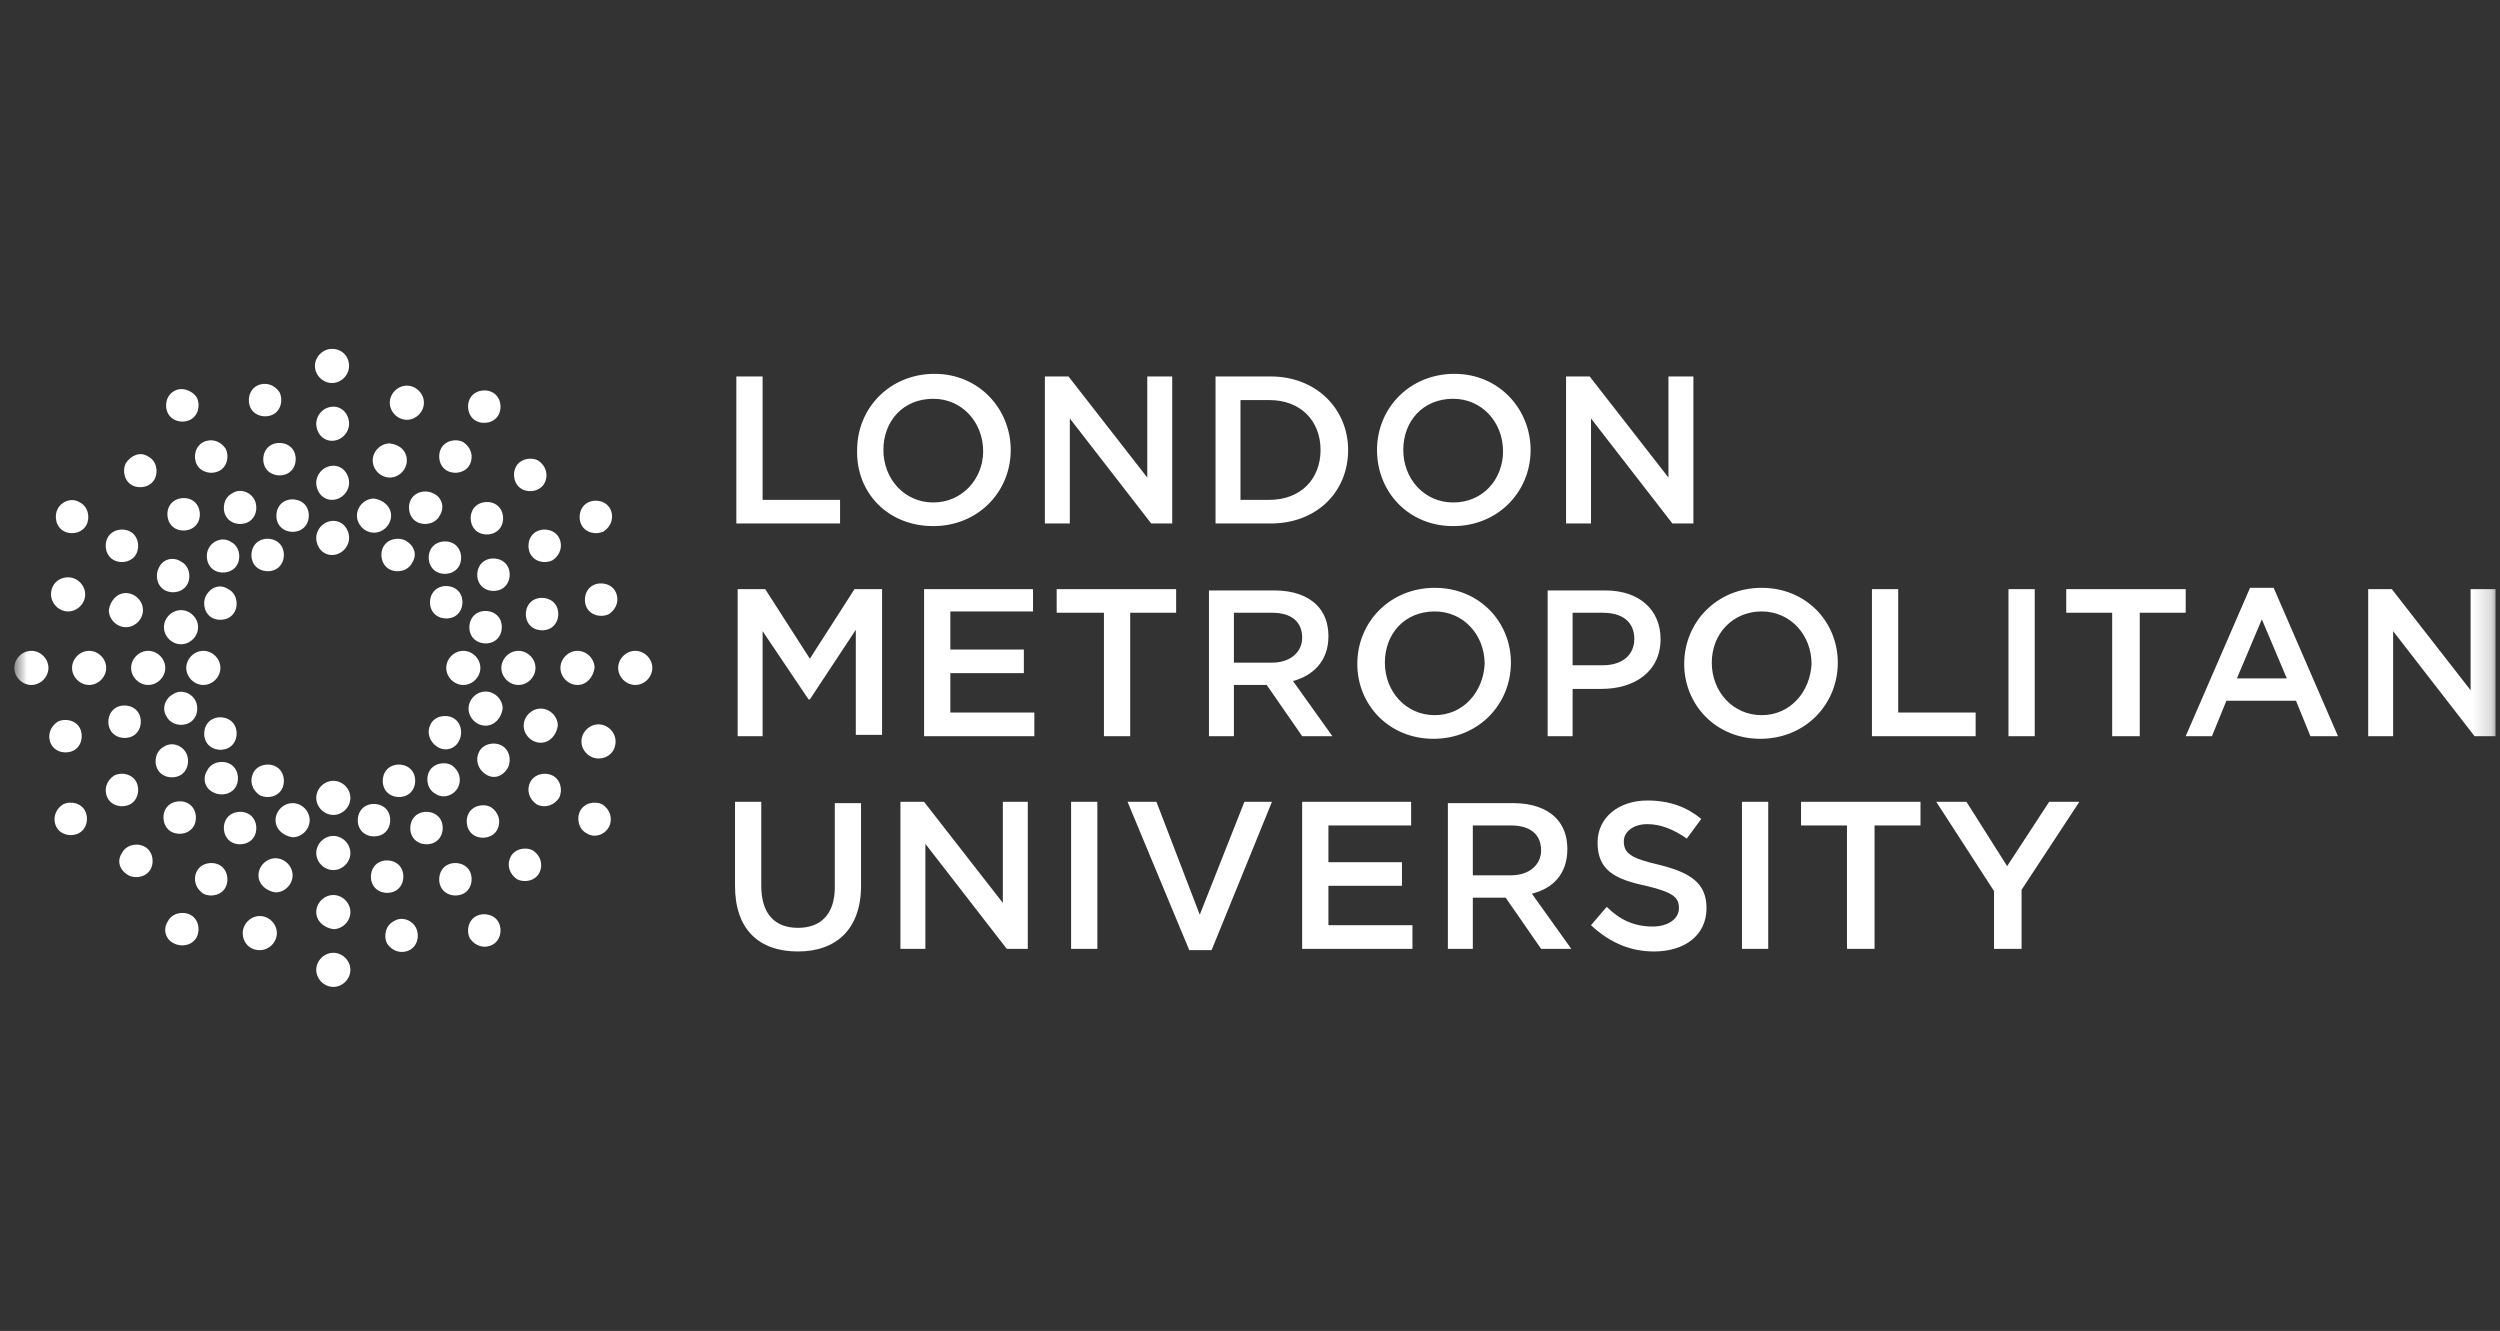 <svg width="139" height="74" viewBox="0 0 139 74" fill="none" xmlns="http://www.w3.org/2000/svg">
<rect x="0" y="0" width="139" height="74" fill="#333333" stroke="none"/>
<mask id="mask0_3_141" style="mask-type:luminance" maskUnits="userSpaceOnUse" x="0" y="0" width="139" height="74">
<path d="M138.825 0.639H0.795V73.632H138.825V0.639Z" fill="white"/>
</mask>
<g mask="url(#mask0_3_141)">
<path d="M44.371 52.902C46.488 52.902 47.874 51.661 47.874 49.252V44.654H46.415V49.325C46.415 50.858 45.612 51.588 44.371 51.588C43.057 51.588 42.327 50.785 42.327 49.252V44.581H40.867V49.252C40.867 51.661 42.181 52.902 44.371 52.902ZM50.064 52.756H51.451V46.917L55.977 52.756H57.145V44.581H55.758V50.201L51.378 44.581H50.064V52.756ZM59.553 52.756H61.013V44.581H59.553V52.756ZM66.123 52.829H67.364L70.721 44.581H69.189L66.707 50.858L64.298 44.581H62.692L66.123 52.829ZM72.4 52.756H78.532V51.442H73.86V49.252H77.948V47.938H73.86V45.895H78.459V44.581H72.4V52.756ZM80.43 52.756H81.889V49.909H83.714L85.685 52.756H87.364L85.174 49.69C86.342 49.398 87.145 48.595 87.145 47.209C87.145 46.479 86.926 45.895 86.488 45.457C85.977 44.946 85.174 44.654 84.152 44.654H80.502V52.756H80.43ZM81.889 48.668V45.895H84.006C85.101 45.895 85.685 46.406 85.685 47.282C85.685 48.084 85.028 48.668 84.006 48.668H81.889ZM91.962 52.902C93.641 52.902 94.882 52.026 94.882 50.493C94.882 49.106 94.006 48.522 92.254 48.084C90.648 47.719 90.284 47.428 90.284 46.771C90.284 46.26 90.794 45.822 91.597 45.822C92.327 45.822 93.057 46.114 93.787 46.625L94.59 45.53C93.787 44.873 92.838 44.508 91.597 44.508C89.992 44.508 88.824 45.457 88.824 46.844C88.824 48.376 89.773 48.887 91.524 49.252C93.057 49.617 93.349 49.909 93.349 50.493C93.349 51.077 92.765 51.515 91.889 51.515C90.868 51.515 90.065 51.15 89.335 50.42L88.459 51.442C89.554 52.464 90.722 52.902 91.962 52.902ZM96.853 52.756H98.313V44.581H96.853V52.756ZM102.765 52.756H104.225V45.895H106.78V44.581H100.138V45.895H102.692V52.756H102.765ZM110.941 52.756H112.4V49.471L115.612 44.581H113.933L111.598 48.157L109.335 44.581H107.656L110.868 49.544V52.756H110.941Z" fill="white"/>
<path d="M41.014 40.931H42.401V35.091L44.955 38.887H45.028L47.583 35.018V40.858H49.043V32.756H47.51L45.028 36.624L42.547 32.756H41.014V40.931ZM51.379 40.931H57.51V39.617H52.839V37.427H56.926V36.113H52.839V33.996H57.437V32.756H51.379V40.931ZM61.379 40.931H62.839V34.069H65.393V32.756H58.751V34.069H61.379V40.931ZM67.145 40.931H68.605V38.084H70.43L72.401 40.931H74.08L71.89 37.865C72.985 37.573 73.861 36.77 73.861 35.383C73.861 34.653 73.642 34.069 73.204 33.632C72.693 33.121 71.89 32.829 70.868 32.829H67.218V40.931H67.145ZM68.605 36.843V34.069H70.722C71.817 34.069 72.401 34.58 72.401 35.456C72.401 36.259 71.744 36.843 70.722 36.843H68.605ZM79.7 41.077C82.182 41.077 84.007 39.179 84.007 36.843C84.007 34.58 82.255 32.683 79.773 32.683C77.291 32.683 75.466 34.58 75.466 36.916C75.466 39.179 77.218 41.077 79.7 41.077ZM79.773 39.763C78.167 39.763 76.999 38.449 76.999 36.843C76.999 35.237 78.094 33.996 79.773 33.996C81.379 33.996 82.547 35.31 82.547 36.916C82.474 38.449 81.379 39.763 79.773 39.763ZM85.977 40.931H87.437V38.303H89.043C90.868 38.303 92.328 37.354 92.328 35.529C92.328 33.923 91.16 32.829 89.262 32.829H86.05V40.931H85.977ZM87.437 36.989V34.069H89.116C90.211 34.069 90.868 34.58 90.868 35.529C90.868 36.405 90.211 36.989 89.116 36.989H87.437ZM97.875 41.077C100.357 41.077 102.182 39.179 102.182 36.843C102.182 34.58 100.43 32.683 97.948 32.683C95.466 32.683 93.642 34.58 93.642 36.916C93.642 39.179 95.394 41.077 97.875 41.077ZM97.948 39.763C96.343 39.763 95.175 38.449 95.175 36.843C95.175 35.237 96.343 33.996 97.948 33.996C99.554 33.996 100.722 35.31 100.722 36.916C100.649 38.449 99.554 39.763 97.948 39.763ZM104.153 40.931H109.846V39.617H105.54V32.756H104.08V40.931H104.153ZM111.671 40.931H113.131V32.756H111.671V40.931ZM117.51 40.931H118.97V34.069H121.525V32.756H114.883V34.069H117.437V40.931H117.51ZM121.525 40.931H122.985L123.788 38.96H127.657L128.459 40.931H129.992L126.416 32.683H125.102L121.525 40.931ZM124.372 37.719L125.759 34.434L127.146 37.719H124.372ZM131.671 40.931H133.058V35.091L137.584 40.931H138.751V32.756H137.365V38.376L132.985 32.756H131.671V40.931Z" fill="white"/>
<path d="M41.014 29.106H46.708V27.792H42.401V20.931H40.941V29.106H41.014ZM51.89 29.252C54.372 29.252 56.197 27.354 56.197 25.018C56.197 22.756 54.445 20.785 51.963 20.785C49.482 20.785 47.657 22.683 47.657 25.018C47.584 27.354 49.336 29.252 51.89 29.252ZM51.89 27.938C50.285 27.938 49.117 26.624 49.117 25.018C49.117 23.412 50.212 22.172 51.89 22.172C53.496 22.172 54.664 23.485 54.664 25.091C54.664 26.624 53.496 27.938 51.89 27.938ZM58.095 29.106H59.482V23.266L64.007 29.106H65.175V20.931H63.788V26.551L59.409 20.931H58.095V29.106ZM67.584 29.106H70.65C73.204 29.106 74.956 27.354 74.956 25.018C74.956 22.756 73.204 20.931 70.65 20.931H67.584V29.106ZM70.577 22.244C72.328 22.244 73.423 23.412 73.423 25.018C73.423 26.624 72.328 27.792 70.577 27.792H68.971V22.244H70.577ZM80.796 29.252C83.277 29.252 85.102 27.354 85.102 25.018C85.102 22.756 83.35 20.785 80.869 20.785C78.387 20.785 76.562 22.683 76.562 25.018C76.562 27.354 78.314 29.252 80.796 29.252ZM80.796 27.938C79.19 27.938 78.022 26.624 78.022 25.018C78.022 23.412 79.117 22.172 80.796 22.172C82.401 22.172 83.569 23.485 83.569 25.091C83.569 26.624 82.475 27.938 80.796 27.938ZM87.073 29.106H88.46V23.266L92.986 29.106H94.153V20.931H92.766V26.551L88.387 20.931H87.073V29.106Z" fill="white"/>
<path d="M1.744 36.187C2.255 36.187 2.693 36.624 2.693 37.135C2.693 37.646 2.255 38.084 1.744 38.084C1.233 38.084 0.795 37.646 0.795 37.135C0.795 36.624 1.233 36.187 1.744 36.187Z" fill="white"/>
<path d="M4.955 36.187C5.466 36.187 5.904 36.624 5.904 37.135C5.904 37.646 5.466 38.084 4.955 38.084C4.444 38.084 4.006 37.646 4.006 37.135C4.006 36.624 4.444 36.187 4.955 36.187Z" fill="white"/>
<path d="M8.24 36.187C8.751 36.187 9.189 36.624 9.189 37.135C9.189 37.646 8.751 38.084 8.24 38.084C7.729 38.084 7.291 37.646 7.291 37.135C7.291 36.624 7.729 36.187 8.24 36.187Z" fill="white"/>
<path d="M11.306 36.187C11.817 36.187 12.255 36.624 12.255 37.135C12.255 37.646 11.817 38.084 11.306 38.084C10.795 38.084 10.357 37.646 10.357 37.135C10.357 36.624 10.795 36.187 11.306 36.187Z" fill="white"/>
<path d="M10.064 33.923C10.575 33.923 11.013 34.361 11.013 34.872C11.013 35.383 10.575 35.821 10.064 35.821C9.553 35.821 9.115 35.383 9.115 34.872C9.115 34.361 9.553 33.923 10.064 33.923Z" fill="white"/>
<path d="M7 32.975C7.511 32.975 7.949 33.413 7.949 33.923C7.949 34.434 7.511 34.872 7 34.872C6.489 34.872 6.051 34.434 6.051 33.923C6.124 33.413 6.489 32.975 7 32.975Z" fill="white"/>
<path d="M3.787 32.099C4.298 32.099 4.736 32.537 4.736 33.047C4.736 33.559 4.298 33.996 3.787 33.996C3.276 33.996 2.838 33.559 2.838 33.047C2.838 32.464 3.276 32.099 3.787 32.099Z" fill="white"/>
<path d="M3.495 44.727C3.933 44.508 4.517 44.654 4.736 45.092C4.955 45.529 4.809 46.113 4.371 46.332C3.933 46.551 3.349 46.405 3.13 45.968C2.911 45.529 3.057 45.019 3.495 44.727Z" fill="white"/>
<path d="M6.343 43.121C6.78 42.902 7.364 43.048 7.583 43.486C7.802 43.923 7.656 44.508 7.218 44.727C6.78 44.946 6.197 44.8 5.978 44.361C5.759 43.924 5.905 43.413 6.343 43.121Z" fill="white"/>
<path d="M9.116 41.515C9.554 41.223 10.138 41.442 10.357 41.88C10.576 42.318 10.43 42.902 9.992 43.121C9.554 43.34 8.97 43.194 8.751 42.756C8.532 42.318 8.678 41.734 9.116 41.515Z" fill="white"/>
<path d="M11.817 39.982C12.255 39.763 12.839 39.909 13.058 40.347C13.277 40.785 13.131 41.369 12.693 41.588C12.255 41.807 11.671 41.661 11.452 41.223C11.233 40.785 11.379 40.201 11.817 39.982Z" fill="white"/>
<path d="M9.627 38.595C10.065 38.303 10.649 38.522 10.868 38.96C11.087 39.398 10.941 39.982 10.503 40.201C10.065 40.42 9.481 40.274 9.262 39.836C8.97 39.398 9.189 38.814 9.627 38.595Z" fill="white"/>
<path d="M6.489 39.325C6.927 39.106 7.511 39.252 7.73 39.69C7.949 40.128 7.803 40.712 7.365 40.931C6.927 41.15 6.343 41.004 6.124 40.566C5.905 40.128 6.051 39.544 6.489 39.325Z" fill="white"/>
<path d="M3.204 40.128C3.642 39.909 4.226 40.055 4.445 40.493C4.664 40.931 4.518 41.515 4.08 41.734C3.642 41.953 3.058 41.807 2.839 41.369C2.62 40.931 2.766 40.42 3.204 40.128Z" fill="white"/>
<path d="M9.334 51.223C9.553 50.785 10.137 50.639 10.575 50.858C11.013 51.077 11.159 51.661 10.94 52.099C10.721 52.537 10.137 52.683 9.699 52.464C9.188 52.245 9.042 51.661 9.334 51.223Z" fill="white"/>
<path d="M10.94 48.449C11.159 48.011 11.743 47.865 12.181 48.084C12.619 48.303 12.765 48.887 12.546 49.325C12.327 49.763 11.743 49.909 11.305 49.69C10.867 49.398 10.722 48.887 10.94 48.449Z" fill="white"/>
<path d="M12.546 45.602C12.765 45.164 13.349 45.018 13.787 45.237C14.225 45.456 14.371 46.04 14.152 46.478C13.933 46.916 13.349 47.062 12.911 46.843C12.473 46.624 12.327 46.04 12.546 45.602Z" fill="white"/>
<path d="M14.079 42.975C14.298 42.537 14.882 42.391 15.32 42.61C15.758 42.829 15.904 43.413 15.685 43.851C15.466 44.289 14.882 44.435 14.444 44.216C14.006 43.924 13.86 43.413 14.079 42.975Z" fill="white"/>
<path d="M11.526 42.829C11.745 42.391 12.329 42.245 12.767 42.464C13.205 42.683 13.351 43.267 13.132 43.705C12.913 44.143 12.329 44.289 11.891 44.07C11.38 43.851 11.234 43.267 11.526 42.829Z" fill="white"/>
<path d="M9.188 45.018C9.407 44.58 9.991 44.434 10.429 44.653C10.867 44.872 11.013 45.456 10.794 45.894C10.575 46.332 9.991 46.478 9.553 46.259C9.116 46.04 8.97 45.456 9.188 45.018Z" fill="white"/>
<path d="M6.78 47.428C6.999 46.989 7.583 46.843 8.021 47.062C8.459 47.282 8.604 47.865 8.386 48.303C8.167 48.741 7.583 48.887 7.145 48.668C6.634 48.376 6.488 47.865 6.78 47.428Z" fill="white"/>
<path d="M17.584 53.923C17.584 53.413 18.022 52.975 18.533 52.975C19.044 52.975 19.482 53.413 19.482 53.923C19.482 54.434 19.044 54.872 18.533 54.872C18.022 54.872 17.584 54.434 17.584 53.923Z" fill="white"/>
<path d="M17.584 50.712C17.584 50.201 18.022 49.763 18.533 49.763C19.044 49.763 19.482 50.201 19.482 50.712C19.482 51.223 19.044 51.661 18.533 51.661C18.022 51.588 17.584 51.223 17.584 50.712Z" fill="white"/>
<path d="M17.584 47.427C17.584 46.916 18.022 46.478 18.533 46.478C19.044 46.478 19.482 46.916 19.482 47.427C19.482 47.938 19.044 48.376 18.533 48.376C18.022 48.376 17.584 47.938 17.584 47.427Z" fill="white"/>
<path d="M17.584 44.361C17.584 43.851 18.022 43.413 18.533 43.413C19.044 43.413 19.482 43.851 19.482 44.361C19.482 44.873 19.044 45.31 18.533 45.31C18.022 45.31 17.584 44.873 17.584 44.361Z" fill="white"/>
<path d="M15.32 45.603C15.32 45.092 15.758 44.654 16.269 44.654C16.78 44.654 17.218 45.092 17.218 45.603C17.218 46.114 16.78 46.552 16.269 46.552C15.758 46.479 15.32 46.114 15.32 45.603Z" fill="white"/>
<path d="M14.371 48.668C14.371 48.157 14.809 47.719 15.32 47.719C15.831 47.719 16.269 48.157 16.269 48.668C16.269 49.179 15.831 49.617 15.32 49.617C14.809 49.544 14.371 49.179 14.371 48.668Z" fill="white"/>
<path d="M13.496 51.88C13.496 51.369 13.934 50.931 14.445 50.931C14.956 50.931 15.394 51.369 15.394 51.88C15.394 52.391 14.956 52.829 14.445 52.829C13.861 52.829 13.496 52.391 13.496 51.88Z" fill="white"/>
<path d="M26.124 52.172C25.905 51.734 26.051 51.15 26.489 50.931C26.927 50.712 27.511 50.858 27.73 51.296C27.949 51.734 27.803 52.318 27.365 52.537C26.927 52.756 26.416 52.61 26.124 52.172Z" fill="white"/>
<path d="M24.519 49.325C24.3 48.887 24.446 48.303 24.884 48.084C25.322 47.865 25.905 48.011 26.124 48.449C26.343 48.887 26.197 49.471 25.759 49.69C25.322 49.909 24.738 49.763 24.519 49.325Z" fill="white"/>
<path d="M22.911 46.478C22.692 46.04 22.838 45.456 23.276 45.237C23.714 45.018 24.298 45.164 24.517 45.602C24.736 46.04 24.59 46.624 24.152 46.843C23.714 47.062 23.13 46.916 22.911 46.478Z" fill="white"/>
<path d="M21.38 43.851C21.161 43.413 21.307 42.829 21.745 42.61C22.183 42.391 22.767 42.537 22.986 42.975C23.205 43.413 23.059 43.997 22.621 44.216C22.183 44.435 21.599 44.289 21.38 43.851Z" fill="white"/>
<path d="M19.991 46.04C19.772 45.602 19.918 45.018 20.356 44.799C20.794 44.58 21.378 44.726 21.597 45.164C21.816 45.602 21.67 46.186 21.232 46.405C20.794 46.624 20.21 46.478 19.991 46.04Z" fill="white"/>
<path d="M20.722 49.179C20.503 48.741 20.649 48.157 21.087 47.938C21.525 47.719 22.109 47.865 22.328 48.303C22.547 48.741 22.401 49.325 21.963 49.544C21.525 49.763 20.941 49.617 20.722 49.179Z" fill="white"/>
<path d="M21.524 52.464C21.305 52.026 21.451 51.442 21.889 51.223C22.327 50.931 22.911 51.15 23.13 51.588C23.349 52.026 23.203 52.61 22.765 52.829C22.327 53.048 21.816 52.902 21.524 52.464Z" fill="white"/>
<path d="M32.62 46.332C32.182 46.113 32.036 45.529 32.255 45.092C32.474 44.654 33.058 44.508 33.496 44.727C33.934 45.019 34.08 45.529 33.861 45.968C33.642 46.405 33.058 46.624 32.62 46.332Z" fill="white"/>
<path d="M29.846 44.727C29.409 44.434 29.262 43.923 29.482 43.486C29.7 43.048 30.284 42.902 30.722 43.121C31.16 43.34 31.306 43.924 31.087 44.361C30.795 44.8 30.284 44.946 29.846 44.727Z" fill="white"/>
<path d="M26.999 43.048C26.561 42.756 26.415 42.245 26.634 41.807C26.853 41.369 27.437 41.223 27.875 41.442C28.313 41.661 28.459 42.245 28.24 42.683C27.948 43.194 27.437 43.34 26.999 43.048Z" fill="white"/>
<path d="M24.3 41.515C23.862 41.223 23.716 40.712 23.935 40.274C24.154 39.836 24.738 39.69 25.175 39.909C25.613 40.128 25.759 40.712 25.54 41.15C25.322 41.661 24.738 41.807 24.3 41.515Z" fill="white"/>
<path d="M24.225 44.142C23.787 43.923 23.641 43.34 23.86 42.902C24.079 42.464 24.663 42.318 25.101 42.537C25.539 42.829 25.685 43.34 25.466 43.778C25.247 44.215 24.663 44.434 24.225 44.142Z" fill="white"/>
<path d="M26.415 46.478C25.977 46.259 25.831 45.675 26.05 45.237C26.269 44.8 26.853 44.654 27.291 44.873C27.729 45.165 27.875 45.675 27.656 46.114C27.437 46.551 26.853 46.697 26.415 46.478Z" fill="white"/>
<path d="M28.751 48.887C28.313 48.595 28.167 48.084 28.386 47.646C28.605 47.208 29.189 47.062 29.627 47.281C30.065 47.573 30.211 48.084 29.992 48.522C29.773 48.96 29.189 49.106 28.751 48.887Z" fill="white"/>
<path d="M35.32 38.084C34.809 38.084 34.371 37.646 34.371 37.135C34.371 36.624 34.809 36.187 35.32 36.187C35.831 36.187 36.269 36.624 36.269 37.135C36.269 37.646 35.831 38.084 35.32 38.084Z" fill="white"/>
<path d="M32.109 38.084C31.598 38.084 31.16 37.646 31.16 37.135C31.16 36.624 31.598 36.187 32.109 36.187C32.62 36.187 33.058 36.624 33.058 37.135C32.985 37.646 32.62 38.084 32.109 38.084Z" fill="white"/>
<path d="M28.824 38.084C28.313 38.084 27.875 37.646 27.875 37.135C27.875 36.624 28.313 36.187 28.824 36.187C29.335 36.187 29.773 36.624 29.773 37.135C29.773 37.646 29.335 38.084 28.824 38.084Z" fill="white"/>
<path d="M25.759 38.084C25.248 38.084 24.811 37.646 24.811 37.135C24.811 36.624 25.248 36.187 25.759 36.187C26.27 36.187 26.708 36.624 26.708 37.135C26.708 37.646 26.27 38.084 25.759 38.084Z" fill="white"/>
<path d="M27 40.347C26.489 40.347 26.051 39.909 26.051 39.398C26.051 38.887 26.489 38.449 27 38.449C27.511 38.449 27.949 38.887 27.949 39.398C27.876 39.909 27.511 40.347 27 40.347Z" fill="white"/>
<path d="M30.066 41.296C29.555 41.296 29.117 40.858 29.117 40.347C29.117 39.836 29.555 39.398 30.066 39.398C30.577 39.398 31.015 39.836 31.015 40.347C30.942 40.858 30.577 41.296 30.066 41.296Z" fill="white"/>
<path d="M33.277 42.172C32.766 42.172 32.328 41.734 32.328 41.223C32.328 40.712 32.766 40.274 33.277 40.274C33.788 40.274 34.226 40.712 34.226 41.223C34.226 41.807 33.788 42.172 33.277 42.172Z" fill="white"/>
<path d="M33.568 29.544C33.13 29.763 32.546 29.617 32.327 29.179C32.108 28.741 32.254 28.157 32.692 27.938C33.13 27.719 33.714 27.865 33.933 28.303C34.152 28.741 34.006 29.252 33.568 29.544Z" fill="white"/>
<path d="M30.722 31.15C30.284 31.369 29.7 31.223 29.482 30.785C29.262 30.347 29.409 29.763 29.846 29.544C30.284 29.325 30.868 29.471 31.087 29.909C31.306 30.347 31.16 30.858 30.722 31.15Z" fill="white"/>
<path d="M27.875 32.756C27.437 32.975 26.853 32.829 26.634 32.391C26.415 31.953 26.561 31.369 26.999 31.15C27.437 30.931 28.021 31.077 28.24 31.515C28.459 31.953 28.313 32.537 27.875 32.756Z" fill="white"/>
<path d="M25.248 34.288C24.81 34.508 24.226 34.361 24.007 33.923C23.788 33.486 23.934 32.902 24.372 32.683C24.81 32.464 25.394 32.61 25.613 33.048C25.832 33.486 25.686 34.069 25.248 34.288Z" fill="white"/>
<path d="M27.437 35.675C26.999 35.894 26.415 35.748 26.196 35.31C25.977 34.872 26.123 34.288 26.561 34.069C26.999 33.85 27.583 33.996 27.802 34.434C28.021 34.872 27.875 35.456 27.437 35.675Z" fill="white"/>
<path d="M30.576 34.946C30.138 35.165 29.554 35.019 29.335 34.581C29.116 34.143 29.262 33.559 29.7 33.34C30.138 33.121 30.722 33.267 30.941 33.705C31.16 34.143 31.014 34.727 30.576 34.946Z" fill="white"/>
<path d="M33.861 34.142C33.423 34.361 32.839 34.215 32.62 33.778C32.401 33.34 32.547 32.756 32.985 32.537C33.423 32.318 34.007 32.464 34.226 32.902C34.445 33.34 34.299 33.85 33.861 34.142Z" fill="white"/>
<path d="M27.73 23.047C27.511 23.485 26.927 23.631 26.489 23.413C26.051 23.194 25.905 22.61 26.124 22.172C26.343 21.734 26.927 21.588 27.365 21.807C27.803 22.026 27.949 22.61 27.73 23.047Z" fill="white"/>
<path d="M26.124 25.822C25.905 26.259 25.322 26.405 24.884 26.186C24.446 25.968 24.3 25.384 24.519 24.946C24.738 24.508 25.322 24.362 25.759 24.581C26.197 24.873 26.343 25.384 26.124 25.822Z" fill="white"/>
<path d="M24.445 28.668C24.226 29.106 23.642 29.252 23.204 29.033C22.766 28.814 22.62 28.23 22.839 27.792C23.058 27.354 23.642 27.208 24.08 27.427C24.591 27.646 24.737 28.23 24.445 28.668Z" fill="white"/>
<path d="M22.912 31.296C22.693 31.733 22.109 31.88 21.671 31.661C21.233 31.442 21.087 30.858 21.306 30.42C21.525 29.982 22.109 29.836 22.547 30.055C23.058 30.347 23.203 30.858 22.912 31.296Z" fill="white"/>
<path d="M25.54 31.442C25.322 31.88 24.738 32.026 24.3 31.807C23.862 31.588 23.716 31.004 23.935 30.566C24.154 30.128 24.738 29.982 25.175 30.201C25.613 30.42 25.759 31.004 25.54 31.442Z" fill="white"/>
<path d="M27.874 29.252C27.655 29.69 27.072 29.836 26.634 29.617C26.196 29.398 26.05 28.814 26.269 28.376C26.488 27.938 27.072 27.792 27.509 28.011C27.947 28.23 28.093 28.814 27.874 29.252Z" fill="white"/>
<path d="M30.285 26.843C30.066 27.281 29.482 27.427 29.044 27.208C28.606 26.989 28.46 26.405 28.679 25.968C28.898 25.53 29.482 25.384 29.92 25.603C30.358 25.895 30.504 26.405 30.285 26.843Z" fill="white"/>
<path d="M19.408 20.347C19.408 20.858 18.97 21.296 18.459 21.296C17.948 21.296 17.51 20.858 17.51 20.347C17.51 19.836 17.948 19.398 18.459 19.398C19.043 19.398 19.408 19.836 19.408 20.347Z" fill="white"/>
<path d="M19.409 23.559C19.409 24.07 18.971 24.508 18.46 24.508C17.949 24.508 17.584 24.07 17.584 23.559C17.584 23.048 18.022 22.61 18.533 22.61C19.044 22.61 19.409 23.048 19.409 23.559Z" fill="white"/>
<path d="M19.409 26.843C19.409 27.354 18.971 27.792 18.46 27.792C17.949 27.792 17.584 27.354 17.584 26.843C17.584 26.332 18.022 25.895 18.533 25.895C19.044 25.895 19.409 26.332 19.409 26.843Z" fill="white"/>
<path d="M19.409 29.909C19.409 30.42 18.971 30.858 18.46 30.858C17.949 30.858 17.584 30.42 17.584 29.909C17.584 29.398 18.022 28.96 18.533 28.96C19.044 28.96 19.409 29.398 19.409 29.909Z" fill="white"/>
<path d="M21.744 28.668C21.744 29.179 21.306 29.617 20.795 29.617C20.284 29.617 19.846 29.179 19.846 28.668C19.846 28.157 20.284 27.719 20.795 27.719C21.306 27.792 21.744 28.157 21.744 28.668Z" fill="white"/>
<path d="M22.62 25.602C22.62 26.113 22.183 26.551 21.672 26.551C21.161 26.551 20.723 26.113 20.723 25.602C20.723 25.091 21.161 24.653 21.672 24.653C22.256 24.726 22.62 25.091 22.62 25.602Z" fill="white"/>
<path d="M23.57 22.391C23.57 22.902 23.132 23.34 22.621 23.34C22.11 23.34 21.672 22.902 21.672 22.391C21.672 21.88 22.11 21.442 22.621 21.442C23.132 21.442 23.57 21.88 23.57 22.391Z" fill="white"/>
<path d="M10.941 22.099C11.16 22.537 11.014 23.121 10.576 23.34C10.138 23.559 9.554 23.413 9.335 22.975C9.116 22.537 9.262 21.953 9.7 21.734C10.065 21.515 10.649 21.661 10.941 22.099Z" fill="white"/>
<path d="M12.546 24.946C12.765 25.384 12.619 25.968 12.181 26.186C11.743 26.405 11.159 26.259 10.94 25.822C10.722 25.384 10.867 24.8 11.305 24.581C11.743 24.362 12.254 24.508 12.546 24.946Z" fill="white"/>
<path d="M14.152 27.792C14.371 28.23 14.225 28.814 13.787 29.033C13.349 29.252 12.765 29.106 12.546 28.668C12.327 28.23 12.473 27.646 12.911 27.427C13.349 27.135 13.933 27.354 14.152 27.792Z" fill="white"/>
<path d="M15.685 30.42C15.904 30.858 15.758 31.442 15.32 31.661C14.882 31.88 14.298 31.733 14.079 31.296C13.86 30.858 14.006 30.274 14.444 30.055C14.882 29.836 15.466 29.982 15.685 30.42Z" fill="white"/>
<path d="M17.072 28.23C17.291 28.668 17.145 29.252 16.707 29.471C16.269 29.69 15.685 29.544 15.466 29.106C15.247 28.668 15.393 28.084 15.831 27.865C16.269 27.646 16.853 27.792 17.072 28.23Z" fill="white"/>
<path d="M16.343 25.091C16.562 25.529 16.416 26.113 15.978 26.332C15.54 26.551 14.956 26.405 14.737 25.968C14.518 25.529 14.664 24.946 15.102 24.727C15.54 24.508 16.124 24.654 16.343 25.091Z" fill="white"/>
<path d="M15.54 21.807C15.759 22.245 15.613 22.829 15.175 23.048C14.738 23.267 14.154 23.121 13.935 22.683C13.716 22.245 13.862 21.661 14.3 21.442C14.738 21.223 15.248 21.369 15.54 21.807Z" fill="white"/>
<path d="M4.445 27.938C4.883 28.157 5.029 28.741 4.81 29.179C4.591 29.617 4.007 29.763 3.569 29.544C3.131 29.325 2.985 28.741 3.204 28.303C3.423 27.865 4.007 27.646 4.445 27.938Z" fill="white"/>
<path d="M7.218 29.544C7.656 29.763 7.802 30.347 7.583 30.785C7.364 31.223 6.78 31.369 6.343 31.15C5.905 30.931 5.759 30.347 5.978 29.909C6.197 29.471 6.78 29.325 7.218 29.544Z" fill="white"/>
<path d="M10.064 31.223C10.502 31.442 10.648 32.026 10.429 32.464C10.21 32.902 9.626 33.048 9.188 32.829C8.75 32.61 8.604 32.026 8.823 31.588C9.042 31.077 9.626 30.931 10.064 31.223Z" fill="white"/>
<path d="M12.693 32.756C13.131 32.975 13.277 33.559 13.058 33.997C12.839 34.435 12.255 34.581 11.817 34.362C11.379 34.143 11.233 33.559 11.452 33.121C11.744 32.61 12.255 32.464 12.693 32.756Z" fill="white"/>
<path d="M12.839 30.128C13.277 30.347 13.424 30.931 13.204 31.369C12.986 31.807 12.402 31.953 11.964 31.734C11.526 31.515 11.38 30.931 11.599 30.493C11.818 30.055 12.402 29.836 12.839 30.128Z" fill="white"/>
<path d="M10.648 27.792C11.086 28.011 11.232 28.595 11.013 29.033C10.794 29.471 10.21 29.617 9.772 29.398C9.334 29.179 9.188 28.595 9.407 28.157C9.626 27.719 10.21 27.573 10.648 27.792Z" fill="white"/>
<path d="M8.24 25.383C8.678 25.602 8.824 26.186 8.605 26.624C8.386 27.062 7.802 27.208 7.364 26.989C6.926 26.77 6.78 26.186 6.999 25.748C7.291 25.31 7.802 25.091 8.24 25.383Z" fill="white"/>
</g>
</svg>
